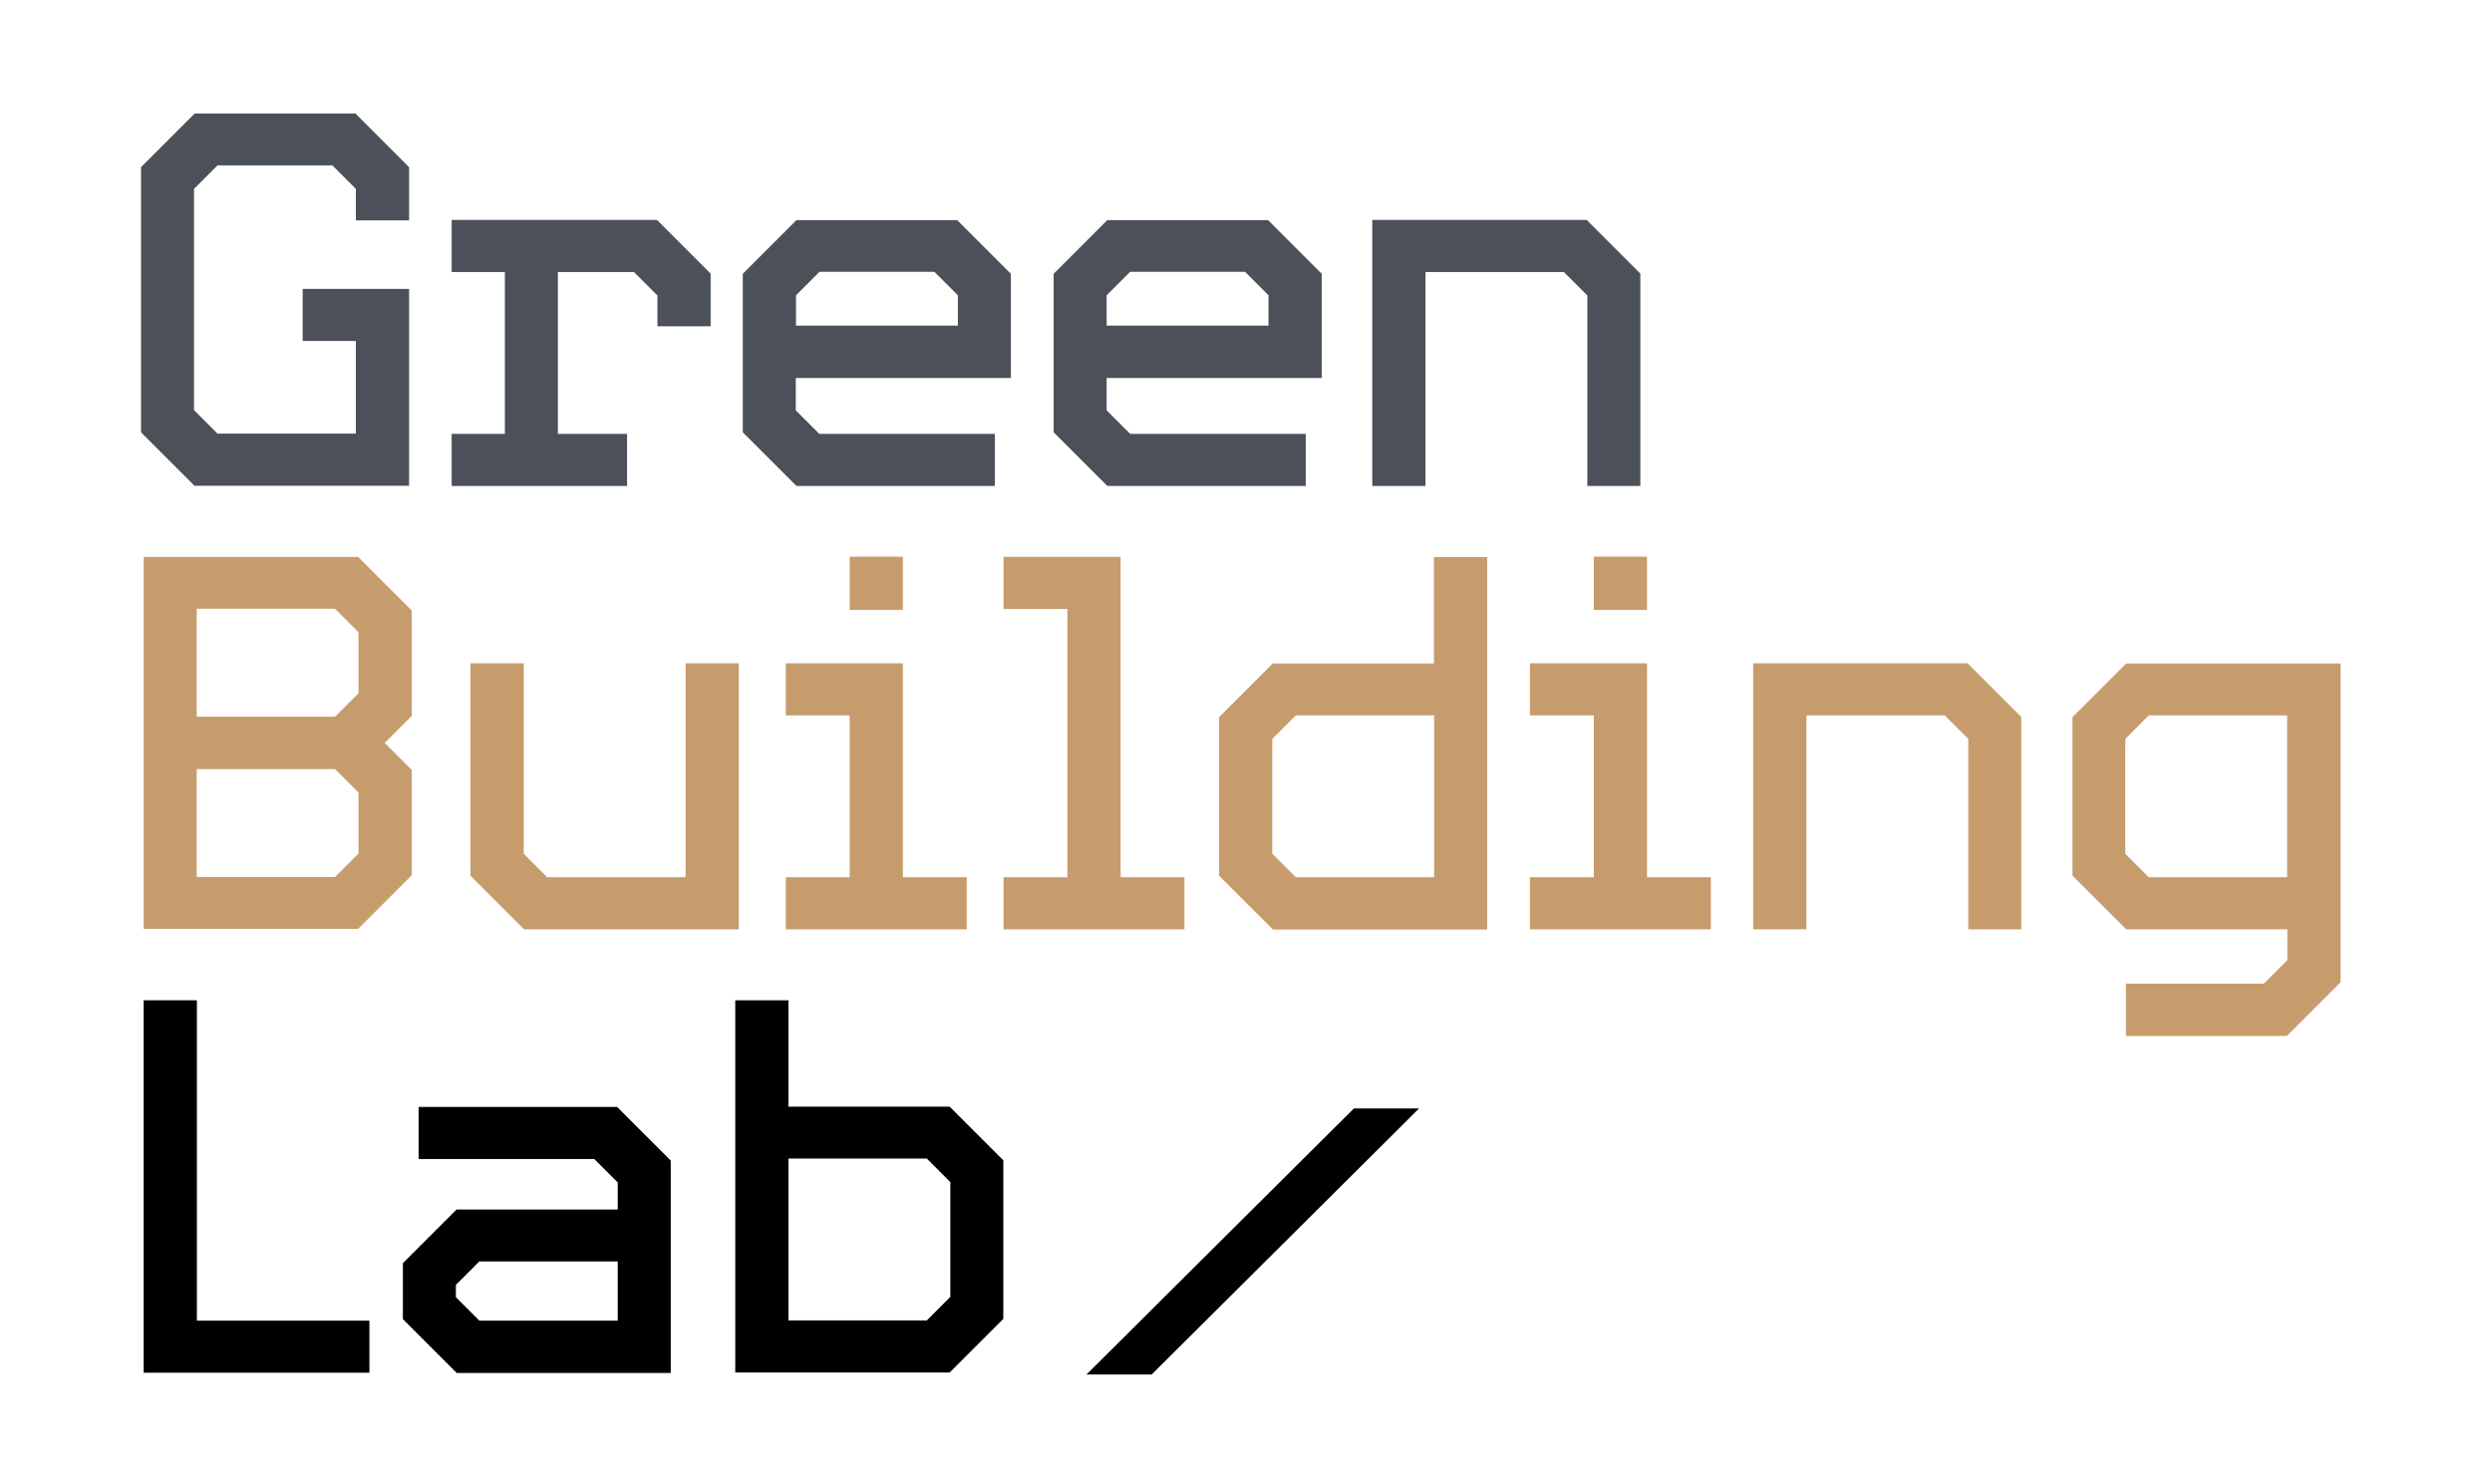 <?xml version="1.0" encoding="UTF-8"?>
<svg xmlns="http://www.w3.org/2000/svg" id="Layer_1" viewBox="0 0 112.39 66.93">
  <defs>
    <style> .cls-1 { fill: #4b5059; } .cls-2 { fill: #c69c6d; } </style>
  </defs>
  <g>
    <path class="cls-1" d="M8.78,21.92l-2.42-2.42V7.54l2.42-2.42h7.25l2.42,2.42v2.4h-2.4v-1.42l-1.06-1.06h-5.18l-1.06,1.06v9.98l1.06,1.06h6.24v-4.18h-2.4v-2.35h4.8v8.88h-9.67Z"></path>
    <path class="cls-1" d="M20.37,21.92v-2.35h2.4v-7.3h-2.4v-2.35h9.26l2.42,2.42v2.38h-2.4v-1.39l-1.06-1.06h-3.43v7.3h3.12v2.35h-7.92Z"></path>
    <path class="cls-1" d="M35.92,21.92l-2.42-2.42v-7.15l2.42-2.42h7.25l2.42,2.42v4.7h-9.7v1.46l1.06,1.06h7.92v2.35h-8.95ZM43.2,13.32l-1.06-1.06h-5.18l-1.06,1.06v1.37h7.3v-1.37Z"></path>
    <path class="cls-1" d="M49.94,21.92l-2.42-2.42v-7.15l2.42-2.42h7.25l2.42,2.42v4.7h-9.7v1.46l1.06,1.06h7.92v2.35h-8.95ZM57.21,13.32l-1.06-1.06h-5.18l-1.06,1.06v1.37h7.3v-1.37Z"></path>
    <path class="cls-1" d="M71.59,21.92v-8.59l-1.06-1.06h-6.24v9.65h-2.4v-12h9.67l2.42,2.42v9.58h-2.4Z"></path>
    <path class="cls-2" d="M6.48,41.92v-16.8h9.67l2.42,2.42v4.75l-1.22,1.22,1.22,1.22v4.75l-2.42,2.42H6.48ZM16.17,28.52l-1.06-1.06h-6.24v4.87h6.24l1.06-1.06v-2.76ZM16.17,35.75l-1.06-1.06h-6.24v4.87h6.24l1.06-1.06v-2.76Z"></path>
    <path class="cls-2" d="M23.64,41.92l-2.42-2.42v-9.58h2.4v8.59l1.06,1.06h6.24v-9.65h2.4v12h-9.67Z"></path>
    <path class="cls-2" d="M35.44,41.92v-2.35h2.88v-7.3h-2.88v-2.35h5.28v9.65h2.88v2.35h-8.16ZM38.32,27.51v-2.4h2.4v2.4h-2.4Z"></path>
    <path class="cls-2" d="M45.26,41.92v-2.35h2.88v-12.1h-2.88v-2.35h5.28v14.45h2.88v2.35h-8.16Z"></path>
    <path class="cls-2" d="M57.4,41.92l-2.42-2.42v-7.15l2.42-2.42h7.27v-4.8h2.4v16.8h-9.67ZM64.68,32.27h-6.24l-1.06,1.06v5.18l1.06,1.06h6.24v-7.3Z"></path>
    <path class="cls-2" d="M69,41.92v-2.35h2.88v-7.3h-2.88v-2.35h5.28v9.65h2.88v2.35h-8.16ZM71.88,27.51v-2.4h2.4v2.4h-2.4Z"></path>
    <path class="cls-2" d="M88.77,41.92v-8.59l-1.06-1.06h-6.24v9.65h-2.4v-12h9.67l2.42,2.42v9.58h-2.4Z"></path>
    <path class="cls-2" d="M95.88,46.72v-2.35h6.22l1.06-1.06v-1.39h-7.27l-2.42-2.42v-7.15l2.42-2.42h9.67v14.38l-2.42,2.42h-7.25ZM103.15,32.27h-6.24l-1.06,1.06v5.18l1.06,1.06h6.24v-7.3Z"></path>
    <path d="M6.48,61.92v-16.8h2.4v14.45h7.78v2.35H6.48Z"></path>
    <path d="M20.59,61.92l-2.42-2.42v-2.52l2.42-2.42h7.27v-1.22l-1.06-1.06h-7.92v-2.35h8.95l2.42,2.42v9.58h-9.67ZM27.86,56.9h-6.24l-1.06,1.06v.55l1.06,1.06h6.24v-2.66Z"></path>
    <path d="M33.16,61.92v-16.8h2.4v4.8h7.27l2.42,2.42v7.15l-2.42,2.42h-9.67ZM42.86,53.32l-1.06-1.06h-6.24v7.3h6.24l1.06-1.06v-5.18Z"></path>
  </g>
  <path d="M49,62l12.06-12h2.94l-12.06,12h-2.94Z"></path>
</svg>
